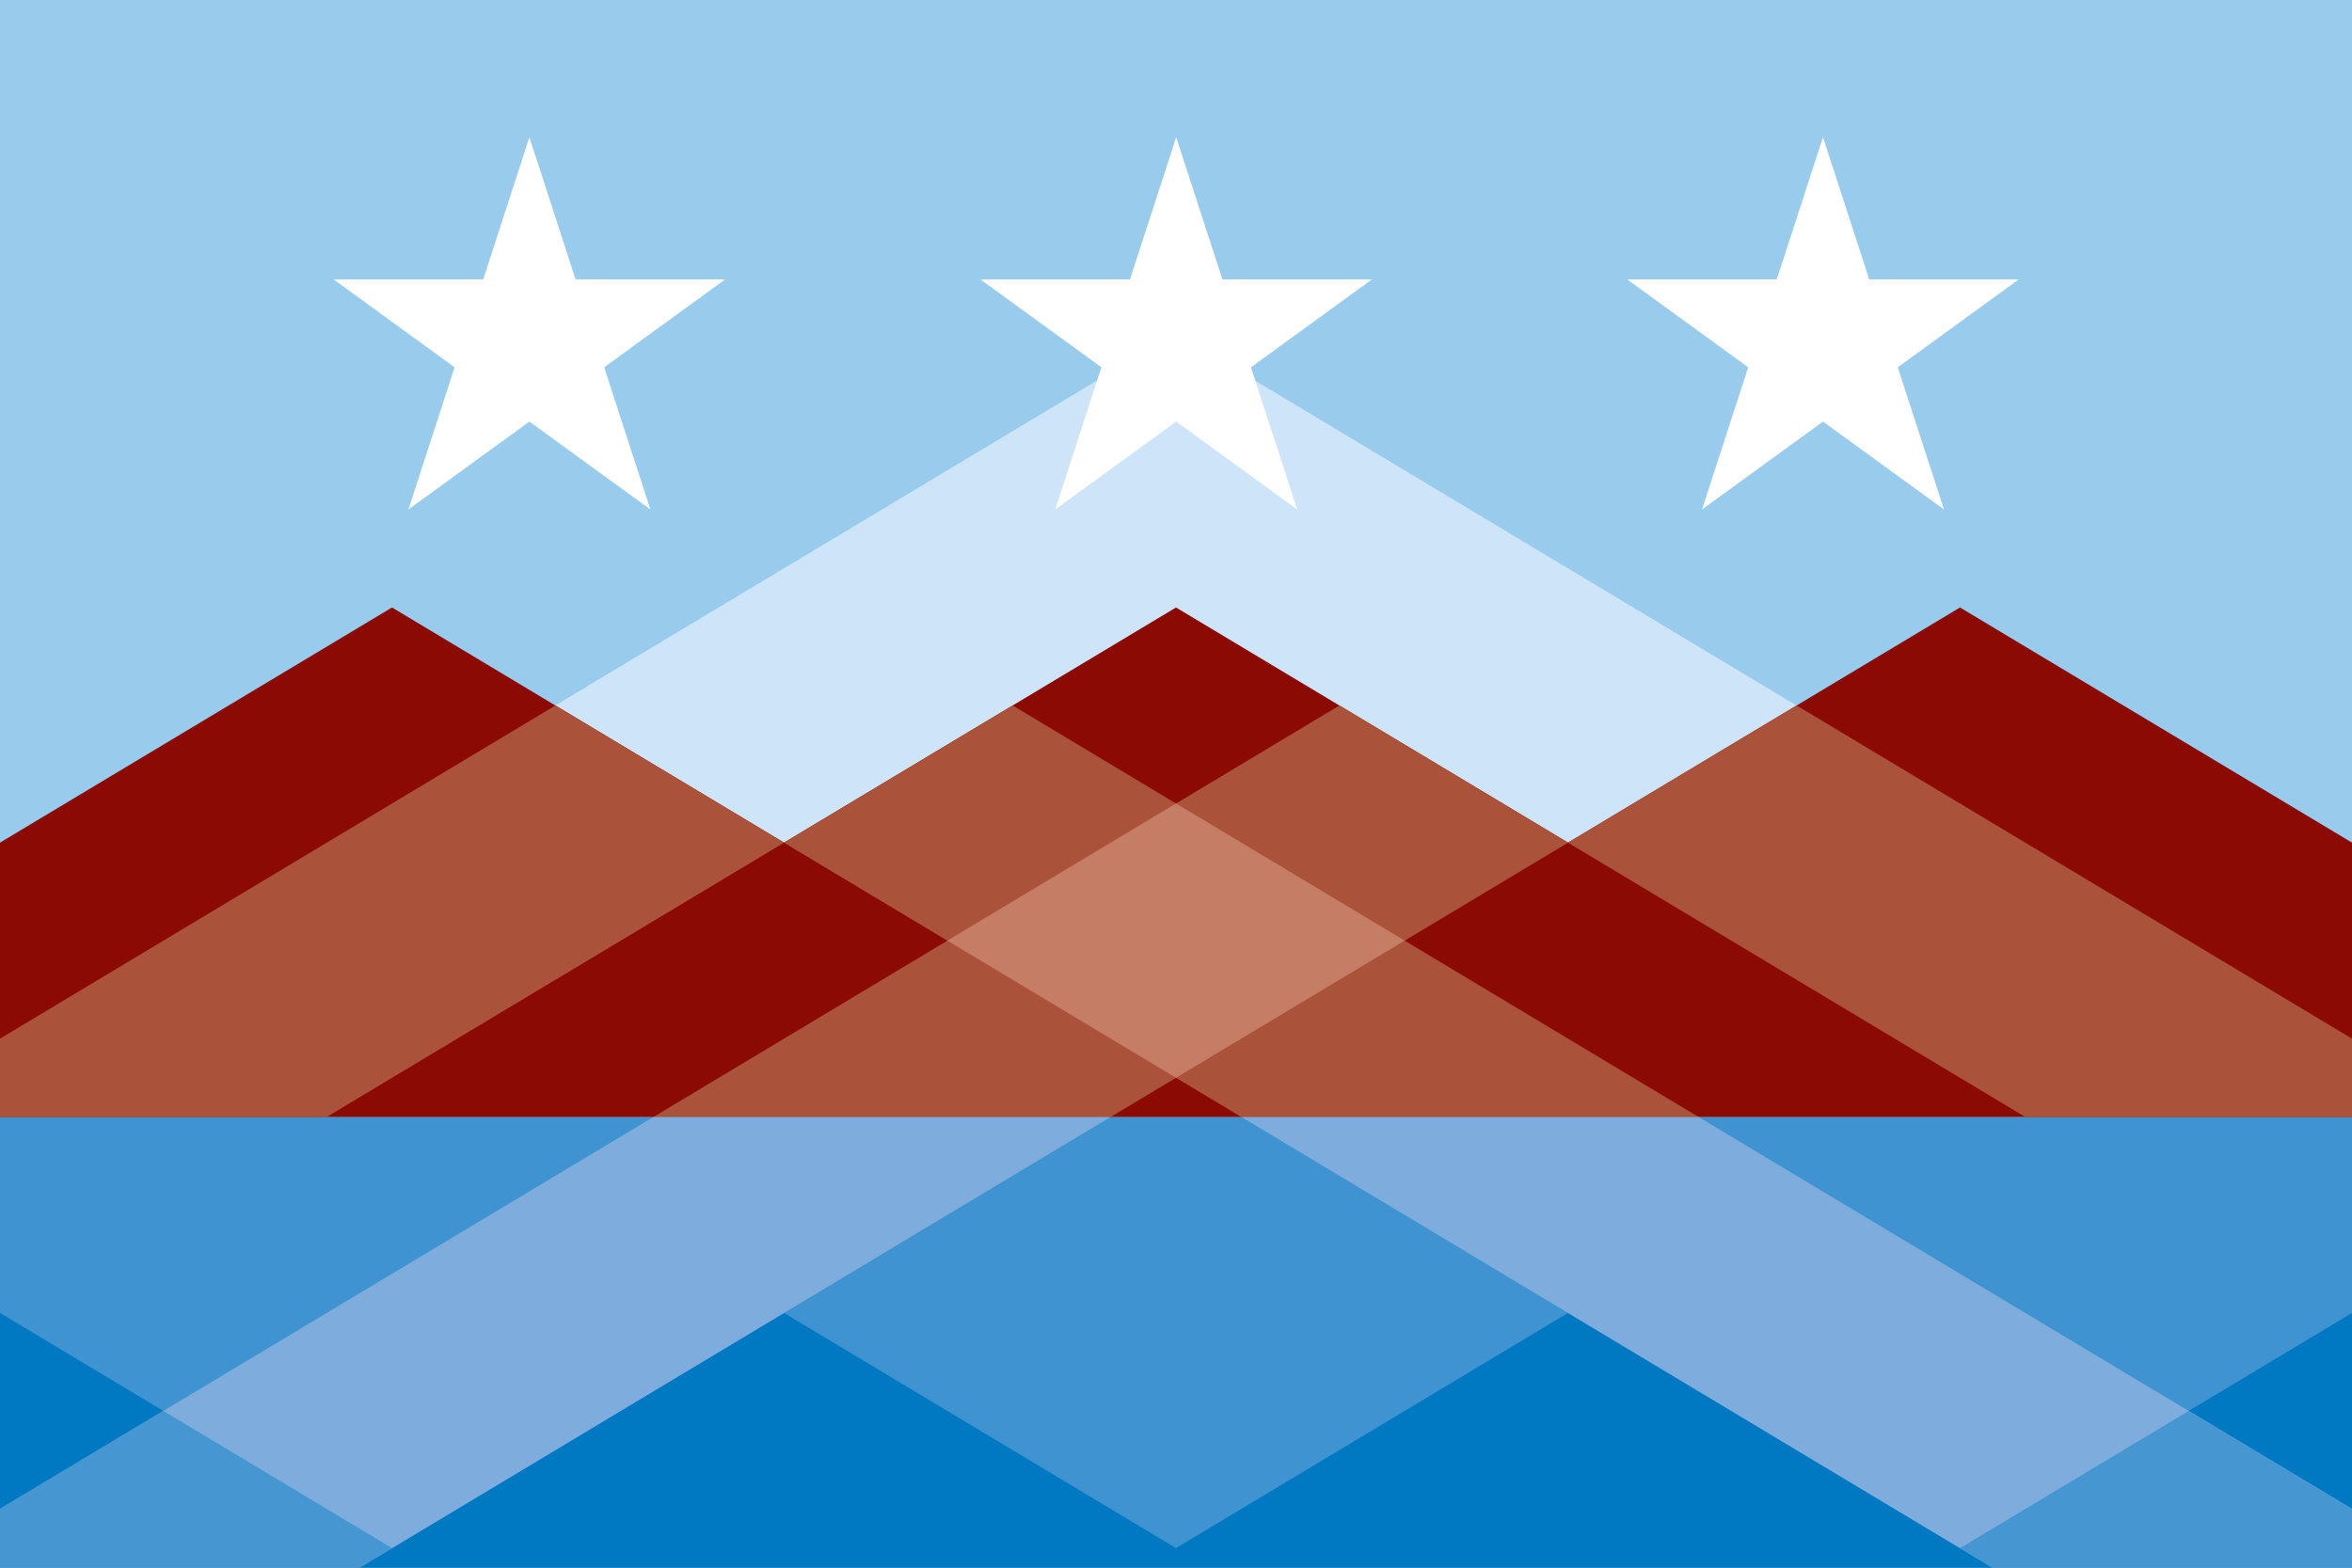 <svg xmlns="http://www.w3.org/2000/svg" xmlns:xlink="http://www.w3.org/1999/xlink" height="400" width="600">
 <rect fill="#99cbed" height="400" width="600" y="0" x="0"/>
 <rect fill="#4093d1" height="115" width="600" y="285" x="0"/>
 <path fill="#cee4f9" d="m300 85-216.7 130h433.3l-216.6-130z"/>
 <path id="b" fill="#ffffff" d="m250.1 71.29h99.89l-80.81 58.71 30.87-95 30.87 95z"/>
 <use xlink:href="#b" y="0" x="-165"/>
 <use xlink:href="#b" y="0" x="165"/>
 <path fill="#8c0a04" d="m0 215 100-60 100 60 100-60 100 60 100-60 100 60v70h-600z"/>
 <path id="a" fill="#ab523a" d="m83.33 285 116.7-70l-58.33-35-175 105z"/>
 <use xlink:href="#a" y="0" x="200"/>
 <use xlink:href="#a" transform="scale(-1,1)" y="0" x="-400"/>
 <use xlink:href="#a" transform="scale(-1,1)" y="0" x="-600"/>
 <path fill="#c57d65" d="m300 205-58.33 35 58.33 35 58.33-35-58.33-35z"/>
 <path fill="#0179c2" d="m0 335 100 60 100-60 100 60 100-60 100 60 100-60v65h-600z"/>
 <g id="c">
  <path fill="#7eaddd" d="m166.7 285-191.7 115h116.7l191.6-115h-116.7z"/>
  <path fill="#4697d1" d="m41.67 360-66.67 40h116.7l8.3-5-58.33-35z"/>
 </g>
 <use xlink:href="#c" transform="scale(-1,1)" y="0" x="-600"/>
</svg>
